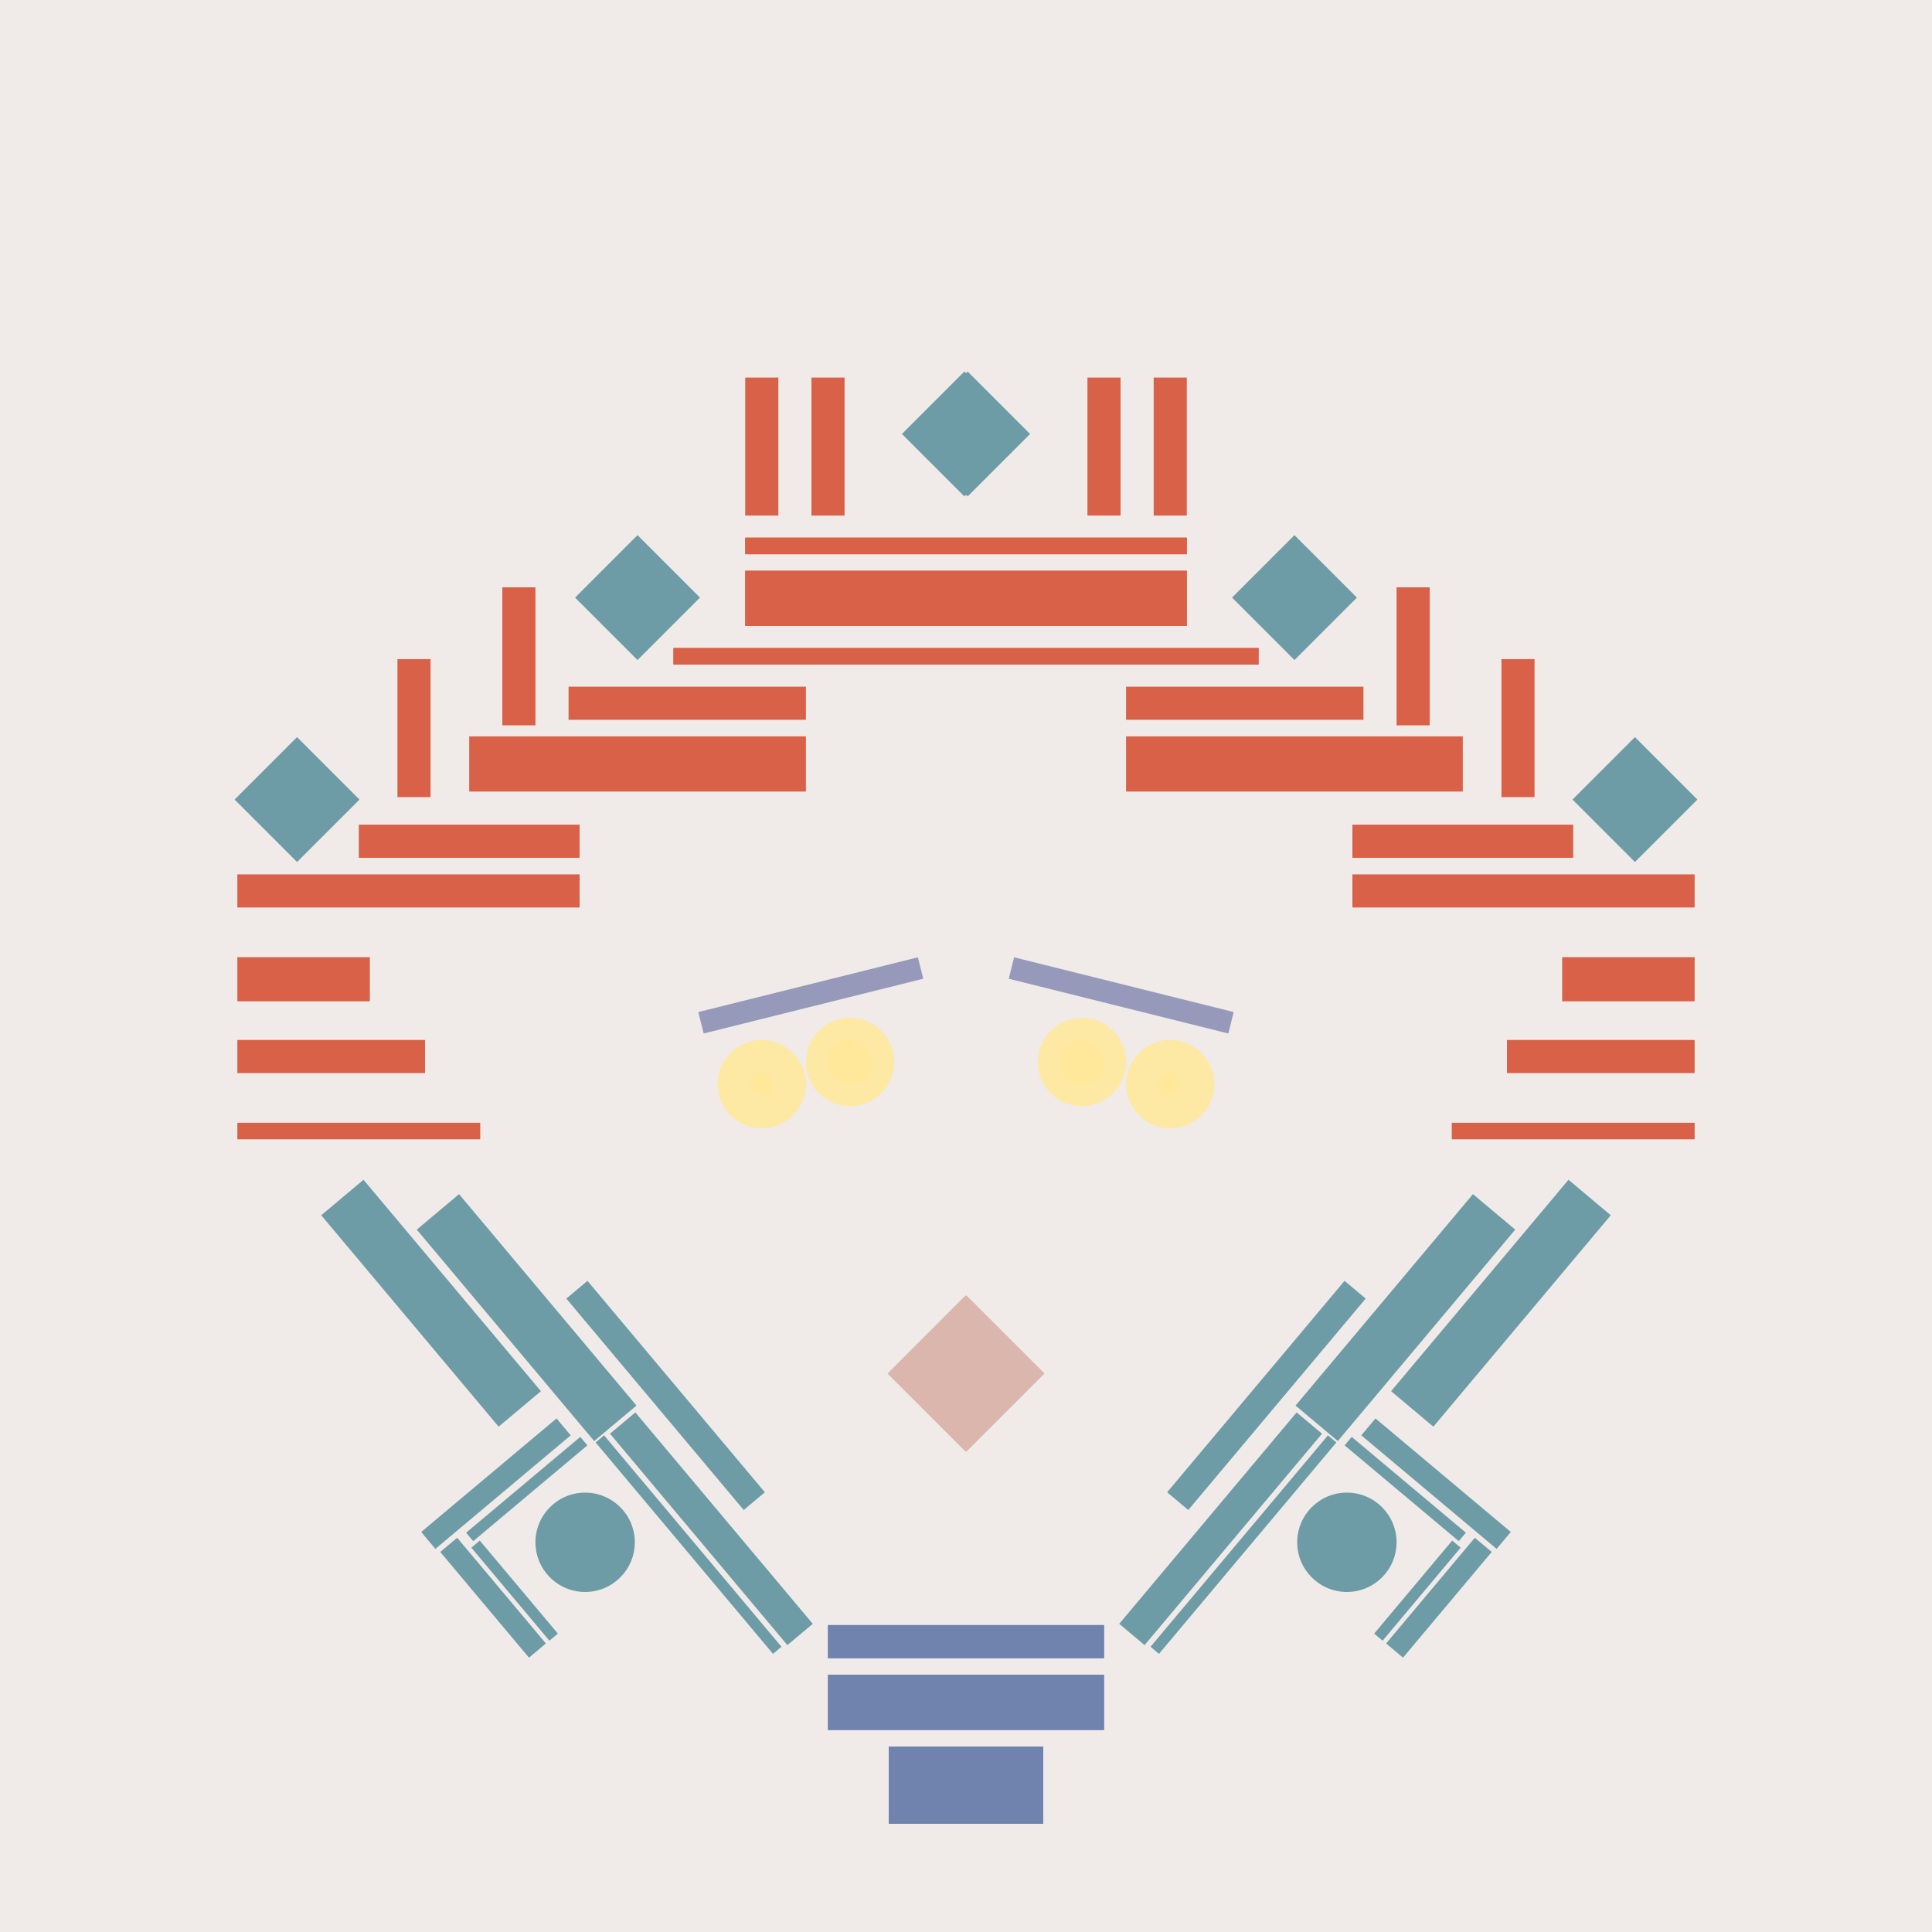 <svg xmlns='http://www.w3.org/2000/svg' preserveAspectRatio='xMinYMin meet' viewBox='0 0 350 350'> <filter id='neon' y='-2' x='-1' width='350' height='350'><feDropShadow flood-color='#8A795D' dx='0' dy='6' flood-opacity='0.65' stdDeviation='2.5' result='shadow'/><feOffset in='StrokePaint' dx='0' dy='2.4' result='offStrPnt'/><feFlood flood-color='#4A4132' flood-opacity='2' result='flood1' /><feOffset in='SourceGraphic' dx='0' dy='2' result='offFlood'/><feOffset in='SourceGraphic' dx='0' dy='9' result='offShadow'/><feComposite in='flood1' in2='offFlood' operator='in'  result='cmpFlood' /><feComposite in='shadow' in2='offShadow' operator='in' result='cmpSha' /><feGaussianBlur in='offStrPnt' stdDeviation='1' result='bStrokeP'/><feGaussianBlur in='cmpFlood' stdDeviation='0.6' result='bFlood'/><feGaussianBlur in='cmpSha' stdDeviation='0.6' result='bShadow'/><feMerge><feMergeNode in='bStrokeP'/><feMergeNode in='bshadow'/><feMergeNode in='bFlood'/><feMergeNode in='SourceGraphic'/></feMerge></filter>  <rect width='100%'  height='100%' fill='#F0EBE9'/> <g filter='url(#neon)' ><rect x='150' y= '290' width='50 ' height=  '10 '  fill= '#7083AF' /><rect x='150' y= '281' width='50 ' height=  '6  '  fill= '#7083AF' /><rect x='161' y= '303' width='28 ' height=  '14 '  fill= '#7083AF' /><rect x='90 ' y= '200' width='10 ' height=  '50 '  fill= '#6E9CA6' transform = '  translate( -122   , 114 ) rotate ( -40)'  /><rect x='89 ' y= '239' width='4  ' height=  '32 '  fill= '#6E9CA6' transform = '  translate( -47 , 489 ) rotate ( -130  )'  /><rect x='94 ' y= '243' width='2  ' height=  '27 '  fill= '#6E9CA6' transform = '  translate( -40 , 494 ) rotate ( -130  )'  /><rect x='88 ' y= '264' width='4  ' height=  '25 '  fill= '#6E9CA6' transform = '  translate( 336 , 430 ) rotate ( 140)'  /><rect x='93 ' y= '264' width='2  ' height=  '22 '  fill= '#6E9CA6' transform = '  translate( 342 , 425 ) rotate ( 140)'  /><rect x='126' y= '238' width='6  ' height=  '50 '  fill= '#6E9CA6' transform = '  translate( -139   , 145 ) rotate ( -40)'  /><rect x='118' y= '215' width='5  ' height=  '50 '  fill= '#6E9CA6' transform = '  translate( -126   , 133 ) rotate ( -40)'  /><rect x='73 ' y= '198' width='10 ' height=  '50 '  fill= '#6E9CA6' transform = '  translate( -125   , 102 ) rotate ( -40)'  /><rect x='124' y= '241' width='2  ' height=  '50 '  fill= '#6E9CA6' transform = '  translate( -142   , 143 ) rotate ( -40)'  /><circle cx='106' cy='266' r ='9  '  fill= '#6E9CA6' /><rect x='150' y= '290' width='50 ' height=  '10 '  fill= '#7083AF' transform= 'scale(-1,1) translate(-350,0)'/><rect x='150' y= '281' width='50 ' height=  '6  '  fill= '#7083AF' transform= 'scale(-1,1) translate(-350,0)'/><rect x='161' y= '303' width='28 ' height=  '14 '  fill= '#7083AF' transform= 'scale(-1,1) translate(-350,0)'/><rect x='90 ' y= '200' width='10 ' height=  '50 '  fill= '#6E9CA6' transform = ' scale(-1,1)  translate(-350,0) translate( -122   , 114 ) rotate ( -40)'  /><rect x='89 ' y= '239' width='4  ' height=  '32 '  fill= '#6E9CA6' transform = ' scale(-1,1)  translate(-350,0) translate( -47 , 489 ) rotate ( -130  )'  /><rect x='94 ' y= '243' width='2  ' height=  '27 '  fill= '#6E9CA6' transform = ' scale(-1,1)  translate(-350,0) translate( -40 , 494 ) rotate ( -130  )'  /><rect x='88 ' y= '264' width='4  ' height=  '25 '  fill= '#6E9CA6' transform = ' scale(-1,1)  translate(-350,0) translate( 336 , 430 ) rotate ( 140)'  /><rect x='93 ' y= '264' width='2  ' height=  '22 '  fill= '#6E9CA6' transform = ' scale(-1,1)  translate(-350,0) translate( 342 , 425 ) rotate ( 140)'  /><rect x='126' y= '238' width='6  ' height=  '50 '  fill= '#6E9CA6' transform = ' scale(-1,1)  translate(-350,0) translate( -139   , 145 ) rotate ( -40)'  /><rect x='118' y= '215' width='5  ' height=  '50 '  fill= '#6E9CA6' transform = ' scale(-1,1)  translate(-350,0) translate( -126   , 133 ) rotate ( -40)'  /><rect x='73 ' y= '198' width='10 ' height=  '50 '  fill= '#6E9CA6' transform = ' scale(-1,1)  translate(-350,0) translate( -125   , 102 ) rotate ( -40)'  /><rect x='124' y= '241' width='2  ' height=  '50 '  fill= '#6E9CA6' transform = ' scale(-1,1)  translate(-350,0) translate( -142   , 143 ) rotate ( -40)'  /><circle cx='106' cy='266' r ='9  '  fill= '#6E9CA6' transform= 'scale(-1,1) translate(-350,0)'/><rect x='103' y= '111' width='43 ' height=  '6  '  fill= '#D86148' /><rect x='85 ' y= '120' width='61 ' height=  '10 '  fill= '#D86148' /><rect x='65 ' y= '136' width='40 ' height=  '6  '  fill= '#D86148' /><rect x='43 ' y= '145' width='62 ' height=  '6  '  fill= '#D86148' /><rect x='72 ' y= '106' width='6  ' height=  '25 '  fill= '#D86148' /><rect x='91 ' y= '93 ' width='6  ' height=  '25 '  fill= '#D86148' /><rect x='147' y= '55 ' width='6  ' height=  '25 '  fill= '#D86148' /><rect x='135' y= '55 ' width='6  ' height=  '25 '  fill= '#D86148' /><rect x='43 ' y= '190' width='44 ' height=  '3  '  fill= '#D86148' /><rect x='43 ' y= '175' width='34 ' height=  '6  '  fill= '#D86148' /><rect x='43 ' y= '160' width='24 ' height=  '8  '  fill= '#D86148' /><rect x='135' y= '90 ' width='80 ' height=  '10 '  fill= '#D86148' /><rect x='135' y= '84 ' width='80 ' height=  '3  '  fill= '#D86148' /><rect x='122' y= '104' width='106' height=  '3  '  fill= '#D86148' /><rect x='107' y= '87 ' width='16 ' height=  '16 '  fill= '#6E9CA6' transform = '  translate( -33 , 109 ) rotate ( -45)'  /><rect x='46 ' y= '123' width='16 ' height=  '16 '  fill= '#6E9CA6' transform = '  translate( -77 , 77  ) rotate ( -45)'  /><rect x='167' y= '57 ' width='16 ' height=  '16 '  fill= '#6E9CA6' transform = '  translate( 5   , 143 ) rotate ( -45)'  /><rect x='103' y= '111' width='43 ' height=  '6  '  fill= '#D86148' transform= 'scale(-1,1) translate(-350,0)'/><rect x='85 ' y= '120' width='61 ' height=  '10 '  fill= '#D86148' transform= 'scale(-1,1) translate(-350,0)'/><rect x='65 ' y= '136' width='40 ' height=  '6  '  fill= '#D86148' transform= 'scale(-1,1) translate(-350,0)'/><rect x='43 ' y= '145' width='62 ' height=  '6  '  fill= '#D86148' transform= 'scale(-1,1) translate(-350,0)'/><rect x='72 ' y= '106' width='6  ' height=  '25 '  fill= '#D86148' transform= 'scale(-1,1) translate(-350,0)'/><rect x='91 ' y= '93 ' width='6  ' height=  '25 '  fill= '#D86148' transform= 'scale(-1,1) translate(-350,0)'/><rect x='147' y= '55 ' width='6  ' height=  '25 '  fill= '#D86148' transform= 'scale(-1,1) translate(-350,0)'/><rect x='135' y= '55 ' width='6  ' height=  '25 '  fill= '#D86148' transform= 'scale(-1,1) translate(-350,0)'/><rect x='43 ' y= '190' width='44 ' height=  '3  '  fill= '#D86148' transform= 'scale(-1,1) translate(-350,0)'/><rect x='43 ' y= '175' width='34 ' height=  '6  '  fill= '#D86148' transform= 'scale(-1,1) translate(-350,0)'/><rect x='43 ' y= '160' width='24 ' height=  '8  '  fill= '#D86148' transform= 'scale(-1,1) translate(-350,0)'/><rect x='135' y= '90 ' width='80 ' height=  '10 '  fill= '#D86148' transform= 'scale(-1,1) translate(-350,0)'/><rect x='135' y= '84 ' width='80 ' height=  '3  '  fill= '#D86148' transform= 'scale(-1,1) translate(-350,0)'/><rect x='122' y= '104' width='106' height=  '3  '  fill= '#D86148' transform= 'scale(-1,1) translate(-350,0)'/><rect x='107' y= '87 ' width='16 ' height=  '16 '  fill= '#6E9CA6' transform = ' scale(-1,1)  translate(-350,0) translate( -33 , 109 ) rotate ( -45)'  /><rect x='46 ' y= '123' width='16 ' height=  '16 '  fill= '#6E9CA6' transform = ' scale(-1,1)  translate(-350,0) translate( -77 , 77  ) rotate ( -45)'  /><rect x='167' y= '57 ' width='16 ' height=  '16 '  fill= '#6E9CA6' transform = ' scale(-1,1)  translate(-350,0) translate( 5   , 143 ) rotate ( -45)'  /><rect x='165' y= '225' width='20 ' height=  '20 '  fill= '#DBB6AD' transform = '  translate( -115   , 193 ) rotate ( -45)'  /><rect x='165' y= '225' width='20 ' height=  '20 '  fill= '#DBB6AD' transform = ' scale(-1,1)  translate(-350,0) translate( -115   , 193 ) rotate ( -45)'  /></g><g fill-opacity='0.85'><rect x='123' y= '165' width='41 ' height=  '4  '  fill= '#868BB0' filter='url(#neon)'  transform = '  translate( -36 , 40  ) rotate ( -14)'  /><circle cx='154' cy='179' r ='8  '  fill= '#FFE898' filter='url(#neon)'  /><circle cx='138' cy='183' r ='8  '  fill= '#FFE898' filter='url(#neon)'  /><circle cx='138' cy='183' r ='2  '  fill= '#FFE898' filter='url(#neon)'  /><circle cx='154' cy='179' r ='4  '  fill= '#FFE898' filter='url(#neon)'  /><rect x='123' y= '165' width='41 ' height=  '4  '  fill= '#868BB0' filter='url(#neon)'  transform = ' scale(-1,1)  translate(-350,0) translate( -36 , 40  ) rotate ( -14)'  /><circle cx='154' cy='179' r ='8  '  fill= '#FFE898' filter='url(#neon)'  transform= 'scale(-1,1) translate(-350,0)'/><circle cx='138' cy='183' r ='8  '  fill= '#FFE898' filter='url(#neon)'  transform= 'scale(-1,1) translate(-350,0)'/><circle cx='138' cy='183' r ='2  '  fill= '#FFE898' filter='url(#neon)'  transform= 'scale(-1,1) translate(-350,0)'/><circle cx='154' cy='179' r ='4  '  fill= '#FFE898' filter='url(#neon)'  transform= 'scale(-1,1) translate(-350,0)'/></g></svg>